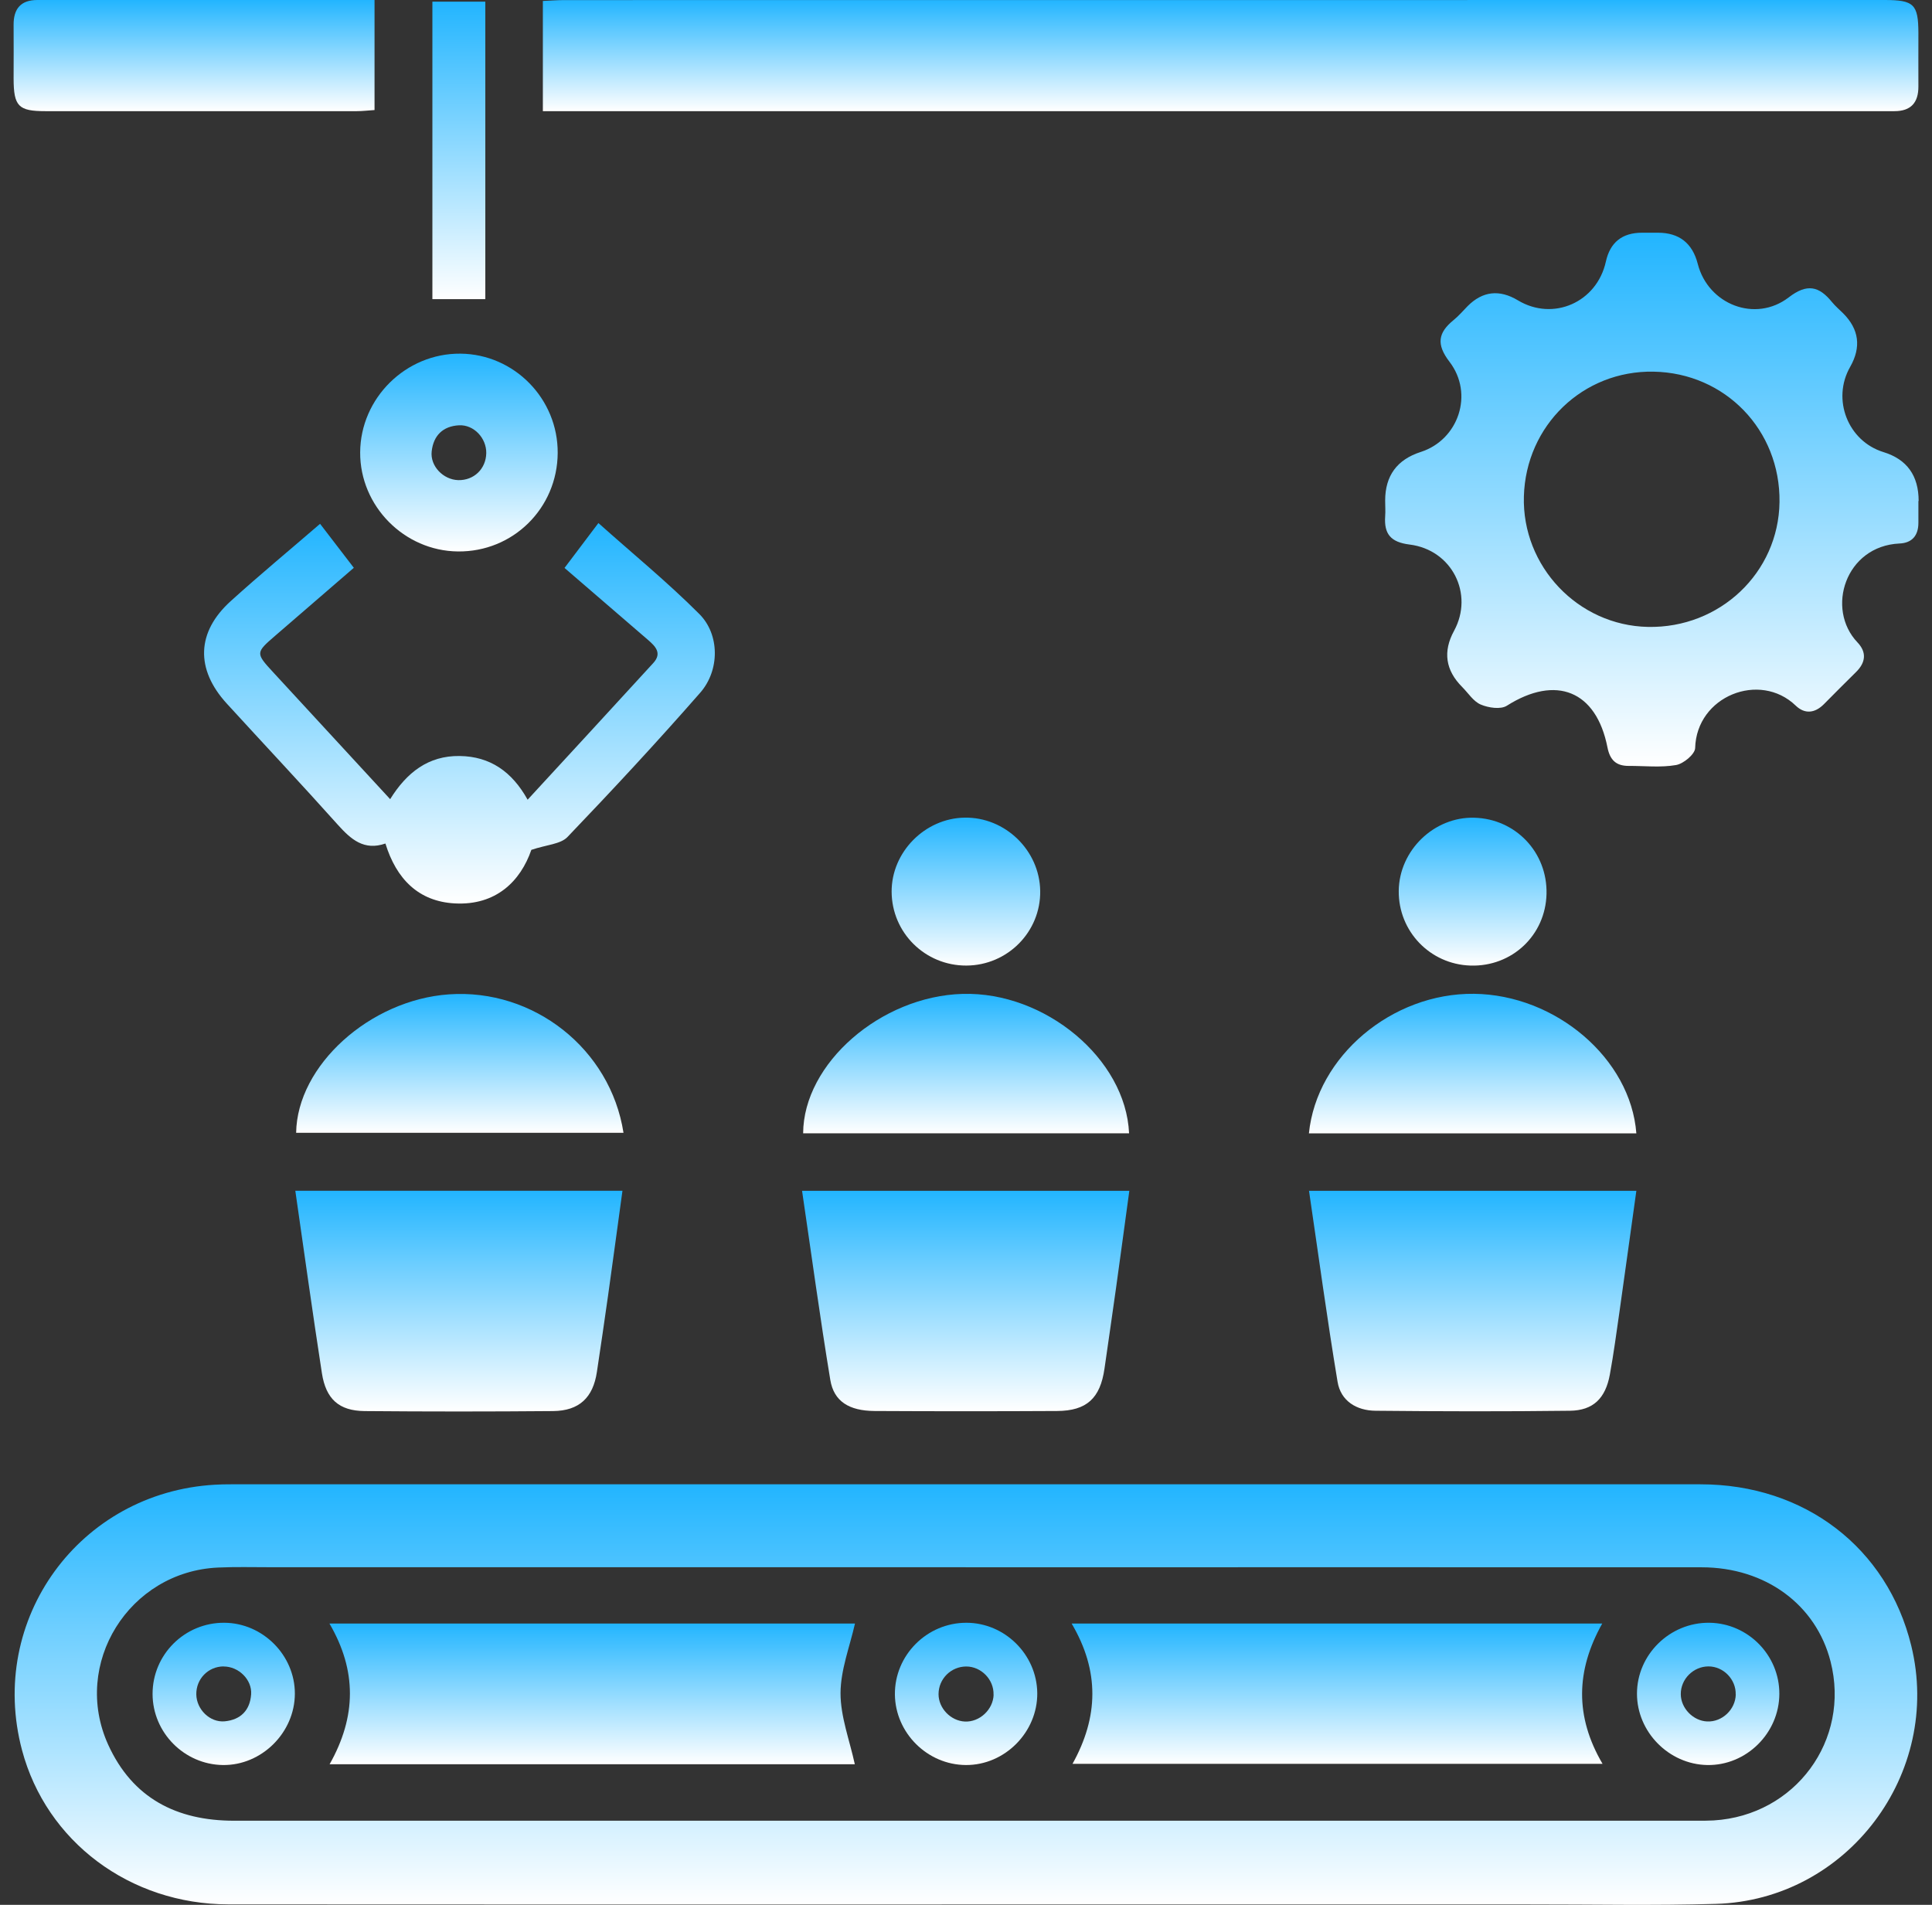 <svg xmlns="http://www.w3.org/2000/svg" width="71" height="70" viewBox="0 0 71 70" fill="none"><rect x="0" y="0" width="71" height="70" fill="#333333" stroke="none"/><g id="_&#xE5;&#x9C;&#x96;&#xE5;&#xB1;&#xA4;_1" clip-path="url(#clip0_221_1722)"><path id="Vector" d="M35.439 69.986C26.424 69.986 17.412 69.991 8.398 69.983C4.77 69.98 1.702 67.67 0.809 64.314C-0.468 59.509 2.921 54.846 7.899 54.561C8.091 54.549 8.287 54.546 8.482 54.546C26.485 54.546 44.488 54.543 62.492 54.546C66.324 54.546 69.357 56.882 70.237 60.474C71.389 65.168 67.89 69.825 63.06 69.965C60.779 70.032 58.493 69.983 56.209 69.986C49.286 69.986 42.359 69.986 35.436 69.986H35.439ZM35.497 57.593C26.97 57.593 18.442 57.593 9.911 57.593C9.278 57.593 8.646 57.576 8.016 57.605C4.743 57.751 2.626 61.142 3.976 64.116C4.869 66.078 6.487 66.909 8.602 66.909C26.532 66.906 44.465 66.909 62.395 66.909C62.591 66.909 62.783 66.909 62.978 66.898C65.977 66.714 68.012 63.947 67.272 61.057C66.738 58.969 64.883 57.599 62.538 57.596C53.523 57.59 44.509 57.596 35.494 57.596L35.497 57.593Z" fill="url(#paint0_linear_221_1722)"></path><path id="Vector_2" d="M19.95 4.088V0.035C20.224 0.023 20.48 0.003 20.737 0.003C36.914 0 53.092 0 69.266 0C70.334 0 70.497 0.16 70.5 1.21C70.5 1.866 70.497 2.522 70.5 3.178C70.503 3.773 70.223 4.085 69.619 4.085C69.45 4.085 69.278 4.085 69.109 4.085C53.028 4.085 36.949 4.085 20.868 4.085H19.95V4.088Z" fill="url(#paint1_linear_221_1722)"></path><path id="Vector_3" d="M70.5 18.41C70.5 18.679 70.5 18.944 70.5 19.212C70.5 19.676 70.272 19.953 69.806 19.973C67.82 20.064 67.085 22.373 68.263 23.609C68.607 23.971 68.564 24.347 68.208 24.697C67.808 25.088 67.417 25.487 67.024 25.881C66.694 26.21 66.324 26.251 65.991 25.93C64.67 24.659 62.346 25.58 62.296 27.49C62.29 27.715 61.867 28.068 61.593 28.114C61.028 28.213 60.432 28.143 59.849 28.146C59.386 28.146 59.164 27.925 59.073 27.464C58.662 25.379 57.181 24.793 55.378 25.933C55.151 26.079 54.702 26.012 54.419 25.892C54.148 25.779 53.961 25.473 53.736 25.248C53.12 24.632 53.02 23.943 53.436 23.181C54.171 21.831 53.363 20.204 51.8 20.011C51.103 19.924 50.861 19.62 50.904 18.976C50.919 18.784 50.904 18.588 50.904 18.393C50.904 17.483 51.341 16.888 52.214 16.608C53.599 16.162 54.174 14.477 53.267 13.293C52.777 12.655 52.847 12.226 53.419 11.762C53.605 11.611 53.766 11.421 53.935 11.249C54.485 10.699 55.1 10.628 55.781 11.036C57.081 11.818 58.686 11.109 59.015 9.613C59.171 8.906 59.614 8.552 60.345 8.552C60.54 8.552 60.733 8.552 60.928 8.552C61.708 8.552 62.196 8.934 62.392 9.698C62.774 11.191 64.51 11.87 65.735 10.928C66.408 10.409 66.849 10.514 67.324 11.1C67.447 11.249 67.595 11.377 67.735 11.514C68.32 12.1 68.406 12.756 67.992 13.483C67.309 14.678 67.91 16.212 69.217 16.614C70.078 16.879 70.509 17.477 70.509 18.41H70.5ZM60.765 13.658C58.175 13.611 56.075 15.632 56.002 18.241C55.929 20.813 57.992 22.985 60.558 23.038C63.203 23.093 65.361 21.046 65.396 18.451C65.431 15.807 63.401 13.704 60.765 13.658Z" fill="url(#paint2_linear_221_1722)"></path><path id="Vector_4" d="M10.853 43.758H22.875C22.694 45.07 22.525 46.338 22.347 47.603C22.216 48.539 22.076 49.478 21.936 50.414C21.796 51.359 21.288 51.846 20.323 51.855C18.016 51.875 15.706 51.875 13.399 51.855C12.46 51.846 11.979 51.417 11.83 50.464C11.489 48.26 11.183 46.049 10.853 43.761V43.758Z" fill="url(#paint3_linear_221_1722)"></path><path id="Vector_5" d="M48.105 43.761H60.135C59.925 45.259 59.724 46.735 59.514 48.21C59.403 48.98 59.301 49.75 59.161 50.514C59.001 51.388 58.548 51.834 57.691 51.843C55.311 51.872 52.928 51.867 50.549 51.843C49.852 51.837 49.271 51.484 49.155 50.779C48.77 48.464 48.455 46.134 48.105 43.758V43.761Z" fill="url(#paint4_linear_221_1722)"></path><path id="Vector_6" d="M29.475 43.761H41.502C41.336 44.971 41.178 46.157 41.012 47.344C40.875 48.33 40.729 49.315 40.589 50.298C40.432 51.385 39.936 51.846 38.848 51.852C36.614 51.864 34.377 51.864 32.14 51.852C31.207 51.846 30.644 51.502 30.513 50.709C30.134 48.414 29.822 46.111 29.475 43.758V43.761Z" fill="url(#paint5_linear_221_1722)"></path><path id="Vector_7" d="M11.763 19.25C12.183 19.795 12.565 20.297 13.003 20.866C12.058 21.682 11.092 22.516 10.124 23.353C9.392 23.985 9.386 23.997 10.043 24.709C11.454 26.242 12.869 27.776 14.338 29.368C14.945 28.391 15.738 27.767 16.89 27.782C18.013 27.796 18.818 28.359 19.39 29.388C20.959 27.683 22.49 26.026 24.009 24.364C24.339 24.003 24.085 23.749 23.811 23.513C22.802 22.641 21.79 21.769 20.746 20.871C21.148 20.338 21.533 19.827 21.991 19.221C23.236 20.335 24.528 21.39 25.701 22.565C26.453 23.318 26.453 24.63 25.736 25.452C24.152 27.263 22.516 29.024 20.854 30.759C20.6 31.024 20.087 31.042 19.527 31.231C19.127 32.386 18.226 33.278 16.718 33.199C15.383 33.129 14.566 32.304 14.164 30.998C13.379 31.272 12.898 30.846 12.416 30.31C11.072 28.808 9.69 27.339 8.331 25.852C7.179 24.589 7.219 23.227 8.482 22.087C9.558 21.113 10.678 20.186 11.769 19.244L11.763 19.25Z" fill="url(#paint6_linear_221_1722)"></path><path id="Vector_8" d="M13.764 0V4.044C13.533 4.059 13.323 4.085 13.113 4.085C9.299 4.085 5.484 4.085 1.669 4.085C0.675 4.085 0.503 3.907 0.5 2.887C0.5 2.231 0.506 1.575 0.5 0.918C0.494 0.327 0.762 0 1.369 0C5.472 0 9.576 0 13.764 0Z" fill="url(#paint7_linear_221_1722)"></path><path id="Vector_9" d="M41.496 41.647H29.515C29.527 39.081 32.368 36.608 35.377 36.524C38.405 36.439 41.371 38.906 41.493 41.647H41.496Z" fill="url(#paint8_linear_221_1722)"></path><path id="Vector_10" d="M10.883 41.629C10.918 39.154 13.592 36.745 16.497 36.541C19.608 36.322 22.434 38.544 22.913 41.629H10.883Z" fill="url(#paint9_linear_221_1722)"></path><path id="Vector_11" d="M60.135 41.65H48.102C48.388 38.812 51.158 36.486 54.171 36.521C57.163 36.556 59.925 38.891 60.135 41.65Z" fill="url(#paint10_linear_221_1722)"></path><path id="Vector_12" d="M20.495 16.646C20.483 18.676 18.853 20.288 16.826 20.265C14.855 20.244 13.227 18.597 13.236 16.626C13.245 14.626 14.919 12.978 16.922 12.996C18.9 13.016 20.507 14.655 20.495 16.646ZM16.838 17.644C17.415 17.658 17.859 17.232 17.87 16.652C17.879 16.098 17.412 15.6 16.867 15.629C16.275 15.661 15.928 16.008 15.864 16.588C15.803 17.128 16.29 17.629 16.841 17.644H16.838Z" fill="url(#paint11_linear_221_1722)"></path><path id="Vector_13" d="M35.512 35.483C33.998 35.488 32.773 34.278 32.767 32.768C32.761 31.316 33.986 30.071 35.447 30.047C36.938 30.021 38.206 31.249 38.227 32.742C38.247 34.243 37.028 35.477 35.512 35.483Z" fill="url(#paint12_linear_221_1722)"></path><path id="Vector_14" d="M56.834 32.847C56.799 34.369 55.565 35.532 54.037 35.483C52.552 35.436 51.389 34.223 51.403 32.739C51.418 31.252 52.701 30.009 54.18 30.05C55.699 30.091 56.869 31.322 56.834 32.847Z" fill="url(#paint13_linear_221_1722)"></path><path id="Vector_15" d="M17.835 10.993H15.89V0.061H17.835V10.993Z" fill="url(#paint14_linear_221_1722)"></path><path id="Vector_16" d="M12.113 64.833C13.102 63.081 13.116 61.389 12.107 59.663H31.42C31.23 60.506 30.892 61.363 30.889 62.223C30.889 63.087 31.222 63.95 31.414 64.833H12.113Z" fill="url(#paint15_linear_221_1722)"></path><path id="Vector_17" d="M39.382 59.663H58.881C57.913 61.389 57.872 63.078 58.893 64.819H39.414C40.367 63.104 40.417 61.416 39.382 59.663Z" fill="url(#paint16_linear_221_1722)"></path><path id="Vector_18" d="M35.512 59.634C36.926 59.634 38.104 60.803 38.119 62.218C38.131 63.655 36.926 64.871 35.494 64.862C34.08 64.854 32.904 63.684 32.887 62.273C32.872 60.83 34.062 59.634 35.512 59.634ZM36.512 62.276C36.529 61.725 36.063 61.244 35.512 61.241C34.949 61.241 34.491 61.696 34.491 62.258C34.491 62.775 34.937 63.238 35.456 63.264C35.999 63.291 36.497 62.827 36.515 62.279L36.512 62.276Z" fill="url(#paint17_linear_221_1722)"></path><path id="Vector_19" d="M8.246 59.634C9.658 59.643 10.836 60.827 10.836 62.235C10.836 63.67 9.614 64.883 8.188 64.862C6.77 64.842 5.61 63.67 5.607 62.253C5.604 60.801 6.791 59.623 8.246 59.634ZM8.217 61.238C7.651 61.241 7.205 61.699 7.214 62.267C7.222 62.818 7.712 63.305 8.258 63.256C8.844 63.2 9.188 62.85 9.229 62.264C9.267 61.722 8.765 61.238 8.217 61.241V61.238Z" fill="url(#paint18_linear_221_1722)"></path><path id="Vector_20" d="M62.821 59.634C64.238 59.652 65.396 60.827 65.39 62.247C65.385 63.693 64.174 64.888 62.739 64.862C61.328 64.836 60.158 63.646 60.158 62.241C60.158 60.801 61.369 59.617 62.818 59.634H62.821ZM63.786 62.27C63.801 61.716 63.337 61.238 62.786 61.238C62.229 61.238 61.762 61.707 61.768 62.261C61.771 62.775 62.223 63.241 62.739 63.261C63.288 63.285 63.775 62.824 63.789 62.27H63.786Z" fill="url(#paint19_linear_221_1722)"></path></g><defs><linearGradient id="paint0_linear_221_1722" x1="35.498" y1="54.545" x2="35.498" y2="70" gradientUnits="userSpaceOnUse"><stop stop-color="#22B5FF"></stop><stop offset="1" stop-color="white"></stop></linearGradient><linearGradient id="paint1_linear_221_1722" x1="45.225" y1="0" x2="45.225" y2="4.088" gradientUnits="userSpaceOnUse"><stop stop-color="#22B5FF"></stop><stop offset="1" stop-color="white"></stop></linearGradient><linearGradient id="paint2_linear_221_1722" x1="60.704" y1="8.552" x2="60.704" y2="28.168" gradientUnits="userSpaceOnUse"><stop stop-color="#22B5FF"></stop><stop offset="1" stop-color="white"></stop></linearGradient><linearGradient id="paint3_linear_221_1722" x1="16.864" y1="43.758" x2="16.864" y2="51.87" gradientUnits="userSpaceOnUse"><stop stop-color="#22B5FF"></stop><stop offset="1" stop-color="white"></stop></linearGradient><linearGradient id="paint4_linear_221_1722" x1="54.12" y1="43.758" x2="54.12" y2="51.863" gradientUnits="userSpaceOnUse"><stop stop-color="#22B5FF"></stop><stop offset="1" stop-color="white"></stop></linearGradient><linearGradient id="paint5_linear_221_1722" x1="35.488" y1="43.758" x2="35.488" y2="51.861" gradientUnits="userSpaceOnUse"><stop stop-color="#22B5FF"></stop><stop offset="1" stop-color="white"></stop></linearGradient><linearGradient id="paint6_linear_221_1722" x1="16.884" y1="19.221" x2="16.884" y2="33.204" gradientUnits="userSpaceOnUse"><stop stop-color="#22B5FF"></stop><stop offset="1" stop-color="white"></stop></linearGradient><linearGradient id="paint7_linear_221_1722" x1="7.132" y1="0" x2="7.132" y2="4.085" gradientUnits="userSpaceOnUse"><stop stop-color="#22B5FF"></stop><stop offset="1" stop-color="white"></stop></linearGradient><linearGradient id="paint8_linear_221_1722" x1="35.506" y1="36.522" x2="35.506" y2="41.647" gradientUnits="userSpaceOnUse"><stop stop-color="#22B5FF"></stop><stop offset="1" stop-color="white"></stop></linearGradient><linearGradient id="paint9_linear_221_1722" x1="16.898" y1="36.526" x2="16.898" y2="41.629" gradientUnits="userSpaceOnUse"><stop stop-color="#22B5FF"></stop><stop offset="1" stop-color="white"></stop></linearGradient><linearGradient id="paint10_linear_221_1722" x1="54.118" y1="36.52" x2="54.118" y2="41.65" gradientUnits="userSpaceOnUse"><stop stop-color="#22B5FF"></stop><stop offset="1" stop-color="white"></stop></linearGradient><linearGradient id="paint11_linear_221_1722" x1="16.866" y1="12.996" x2="16.866" y2="20.265" gradientUnits="userSpaceOnUse"><stop stop-color="#22B5FF"></stop><stop offset="1" stop-color="white"></stop></linearGradient><linearGradient id="paint12_linear_221_1722" x1="35.497" y1="30.047" x2="35.497" y2="35.483" gradientUnits="userSpaceOnUse"><stop stop-color="#22B5FF"></stop><stop offset="1" stop-color="white"></stop></linearGradient><linearGradient id="paint13_linear_221_1722" x1="54.119" y1="30.049" x2="54.119" y2="35.484" gradientUnits="userSpaceOnUse"><stop stop-color="#22B5FF"></stop><stop offset="1" stop-color="white"></stop></linearGradient><linearGradient id="paint14_linear_221_1722" x1="16.862" y1="0.061" x2="16.862" y2="10.993" gradientUnits="userSpaceOnUse"><stop stop-color="#22B5FF"></stop><stop offset="1" stop-color="white"></stop></linearGradient><linearGradient id="paint15_linear_221_1722" x1="21.764" y1="59.663" x2="21.764" y2="64.833" gradientUnits="userSpaceOnUse"><stop stop-color="#22B5FF"></stop><stop offset="1" stop-color="white"></stop></linearGradient><linearGradient id="paint16_linear_221_1722" x1="49.137" y1="59.663" x2="49.137" y2="64.819" gradientUnits="userSpaceOnUse"><stop stop-color="#22B5FF"></stop><stop offset="1" stop-color="white"></stop></linearGradient><linearGradient id="paint17_linear_221_1722" x1="35.503" y1="59.634" x2="35.503" y2="64.862" gradientUnits="userSpaceOnUse"><stop stop-color="#22B5FF"></stop><stop offset="1" stop-color="white"></stop></linearGradient><linearGradient id="paint18_linear_221_1722" x1="8.221" y1="59.634" x2="8.221" y2="64.863" gradientUnits="userSpaceOnUse"><stop stop-color="#22B5FF"></stop><stop offset="1" stop-color="white"></stop></linearGradient><linearGradient id="paint19_linear_221_1722" x1="62.774" y1="59.634" x2="62.774" y2="64.863" gradientUnits="userSpaceOnUse"><stop stop-color="#22B5FF"></stop><stop offset="1" stop-color="white"></stop></linearGradient><clipPath id="clip0_221_1722"><rect width="70" height="70" fill="white" transform="translate(0.5)"></rect></clipPath></defs></svg>